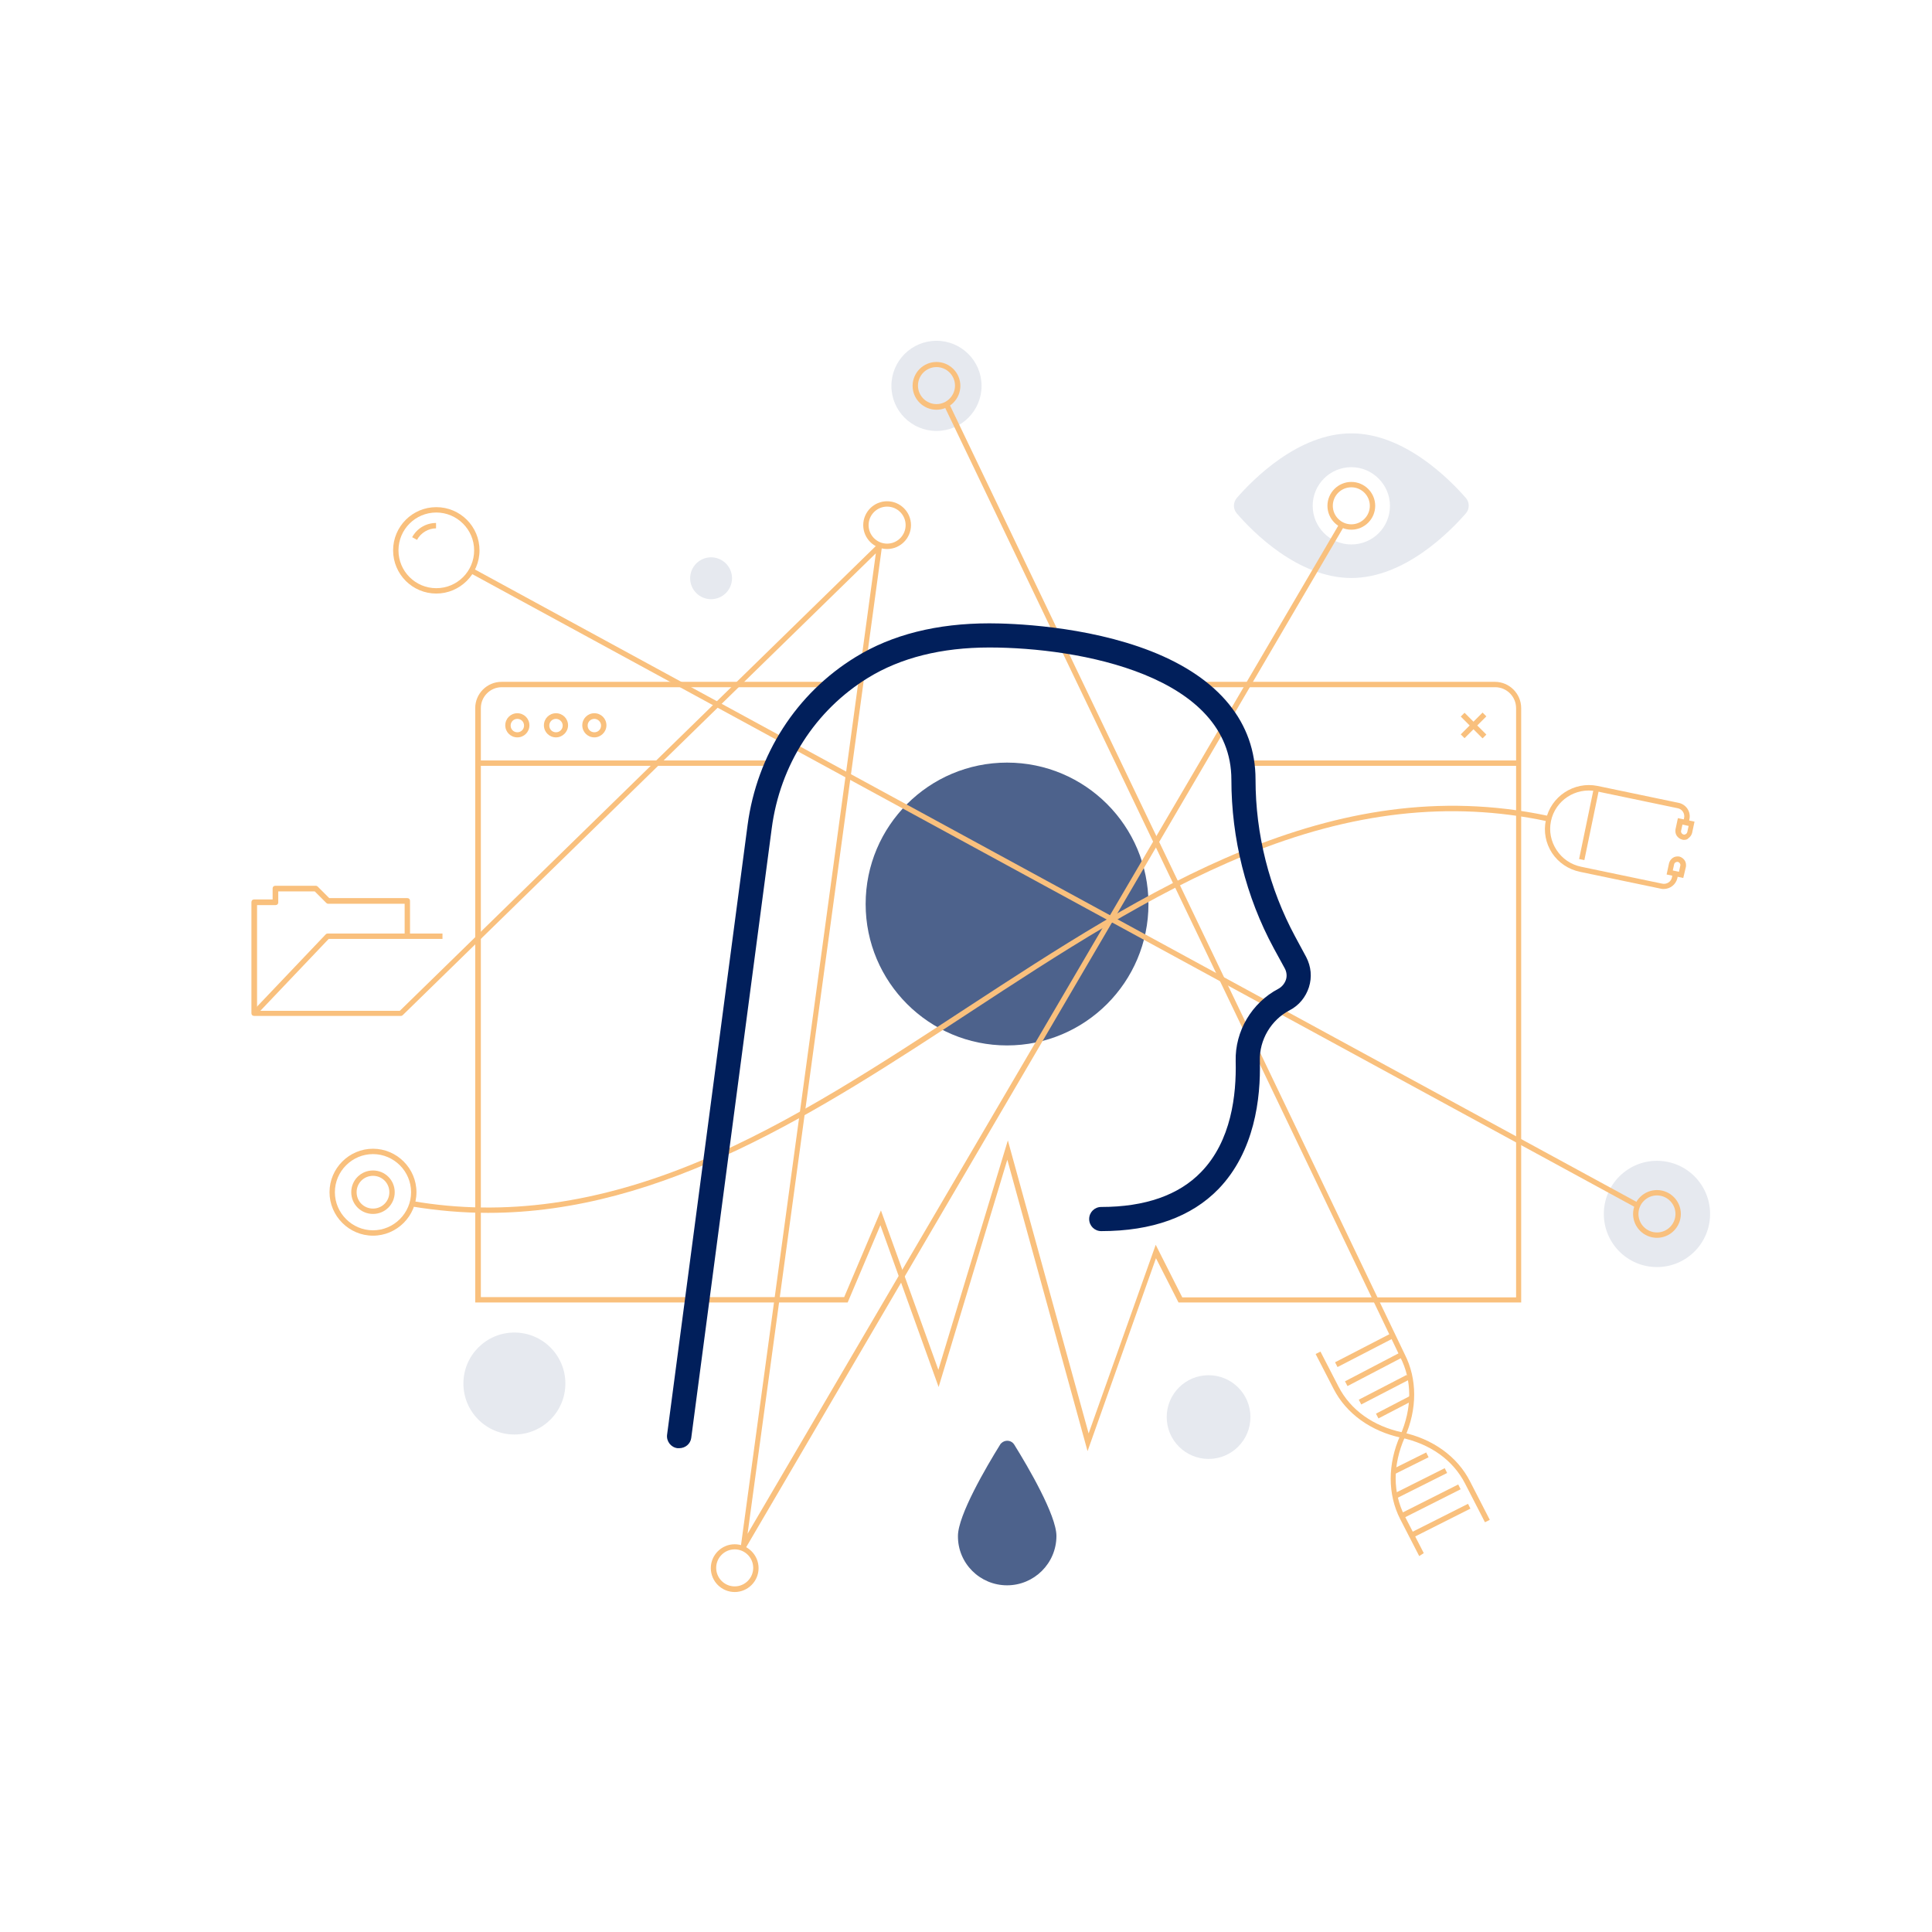 <?xml version="1.0" encoding="utf-8"?>
<!-- Generator: Adobe Illustrator 25.2.0, SVG Export Plug-In . SVG Version: 6.00 Build 0)  -->
<svg version="1.1" id="research-platform" xmlns="http://www.w3.org/2000/svg" xmlns:xlink="http://www.w3.org/1999/xlink" x="0px"
	 y="0px" viewBox="0 0 720 720" style="enable-background:new 0 0 720 720;" xml:space="preserve">
<style type="text/css">
	.st0{fill:#4d628c;}
	.st1{fill:#e6e9ef;}
	.st2{fill:#F9C07D;}
	.st3{fill:#011F5B;}
</style>
<g id="highlights">
	<g>
		<circle class="st0" cx="375.3" cy="336.9" r="52.7"/>
	</g>
	<g>
		<path class="st0" d="M375.3,590.8c10.1,0,18.4-8.2,18.4-18.4c0-7.7-10.6-25.8-15.7-34c-0.9-1.5-2.8-1.9-4.3-1
			c-0.4,0.3-0.8,0.6-1,1c-5.1,8.2-15.7,26.3-15.7,34C356.9,582.6,365.2,590.8,375.3,590.8z"/>
	</g>
</g>
<g id="bubbles">
	<g>
		<circle class="st1" cx="349" cy="143.8" r="16.8"/>
	</g>
	<g>
		<circle class="st1" cx="450.4" cy="528.1" r="15.6"/>
	</g>
	<g>
		<circle class="st1" cx="617.5" cy="452.4" r="19.8"/>
	</g>
	<g>
		<circle class="st1" cx="191.7" cy="515.6" r="19"/>
	</g>
	<g>
		<circle class="st1" cx="265" cy="215.5" r="7.8"/>
	</g>
	<g>
		<path class="st1" d="M503.6,161.5c-19.8,0-36.7,17.2-42.7,24.1c-1.4,1.7-1.4,4.1,0,5.7c6,7,22.9,24.1,42.7,24.1
			c19.8,0,36.7-17.2,42.7-24.1c1.4-1.6,1.4-4.1,0-5.7C540.3,178.7,523.4,161.5,503.6,161.5z M503.6,202.9c-8,0-14.4-6.5-14.4-14.4
			c0-8,6.5-14.4,14.4-14.4s14.4,6.5,14.4,14.4v0C518,196.5,511.6,202.9,503.6,202.9L503.6,202.9z"/>
	</g>
</g>
<g>
	<rect x="466.1" y="283.4" class="st2" width="99.8" height="2"/>
</g>
<g>
	<path class="st2" d="M192.8,274.8c-2.5,0-4.5-2-4.5-4.5s2-4.5,4.5-4.5s4.5,2,4.5,4.5S195.3,274.8,192.8,274.8z M192.8,267.9
		c-1.4,0-2.5,1.1-2.5,2.5s1.1,2.5,2.5,2.5s2.5-1.1,2.5-2.5S194.2,267.9,192.8,267.9z"/>
</g>
<g>
	<path class="st2" d="M207.2,274.8c-2.5,0-4.5-2-4.5-4.5s2-4.5,4.5-4.5c2.5,0,4.5,2,4.5,4.5S209.6,274.8,207.2,274.8z M207.2,267.9
		c-1.4,0-2.5,1.1-2.5,2.5s1.1,2.5,2.5,2.5s2.5-1.1,2.5-2.5S208.5,267.9,207.2,267.9z"/>
</g>
<g>
	<path class="st2" d="M221.5,274.8c-2.5,0-4.5-2-4.5-4.5s2-4.5,4.5-4.5c2.5,0,4.5,2,4.5,4.5S223.9,274.8,221.5,274.8z M221.5,267.9
		c-1.4,0-2.5,1.1-2.5,2.5s1.1,2.5,2.5,2.5s2.5-1.1,2.5-2.5S222.8,267.9,221.5,267.9z"/>
</g>
<g>
	
		<rect x="543.5" y="269.3" transform="matrix(0.707 -0.707 0.707 0.707 -30.269 467.543)" class="st2" width="11.5" height="2"/>
</g>
<g>
	
		<rect x="548.2" y="264.6" transform="matrix(0.707 -0.707 0.707 0.707 -30.269 467.543)" class="st2" width="2" height="11.5"/>
</g>
<g>
	<path class="st2" d="M162.6,221.2c-8.9,0-16.1-7.2-16.1-16.1s7.2-16.1,16.1-16.1s16.1,7.2,16.1,16.1S171.4,221.2,162.6,221.2z
		 M162.6,191c-7.8,0-14.1,6.3-14.1,14.1s6.3,14.1,14.1,14.1s14.1-6.3,14.1-14.1S170.3,191,162.6,191z"/>
</g>
<g>
	<path class="st2" d="M155.4,201.2l-1.8-1c1.8-3.3,5.2-5.3,8.9-5.3c0,0,0,0,0,0l0,2c0,0,0,0,0,0
		C159.6,196.9,156.8,198.6,155.4,201.2z"/>
</g>
<g>
	<path class="st2" d="M139,460.5c-8.9,0-16.2-7.3-16.2-16.2s7.3-16.2,16.2-16.2s16.2,7.3,16.2,16.2S147.9,460.5,139,460.5z
		 M139,430.1c-7.8,0-14.2,6.4-14.2,14.2s6.4,14.2,14.2,14.2s14.2-6.4,14.2-14.2S146.8,430.1,139,430.1z"/>
</g>
<g>
	<path class="st2" d="M139,452.4c-4.5,0-8.1-3.6-8.1-8.1s3.6-8.1,8.1-8.1s8.1,3.6,8.1,8.1S143.5,452.4,139,452.4z M139,438.2
		c-3.4,0-6.1,2.7-6.1,6.1c0,3.4,2.7,6.1,6.1,6.1s6.1-2.7,6.1-6.1C145.1,440.9,142.4,438.2,139,438.2z"/>
</g>
<g>
	<path class="st2" d="M330.6,204.6c-4.9,0-8.9-4-8.9-8.9c0-4.9,4-8.9,8.9-8.9c4.9,0,8.9,4,8.9,8.9
		C339.5,200.6,335.5,204.6,330.6,204.6z M330.6,188.8c-3.8,0-6.9,3.1-6.9,6.9s3.1,6.9,6.9,6.9s6.9-3.1,6.9-6.9
		S334.4,188.8,330.6,188.8z"/>
</g>
<g>
	<path class="st2" d="M273.8,593.3c-4.9,0-8.9-4-8.9-8.9s4-8.9,8.9-8.9c4.9,0,8.9,4,8.9,8.9S278.7,593.3,273.8,593.3z M273.8,577.4
		c-3.8,0-6.9,3.1-6.9,6.9c0,3.8,3.1,6.9,6.9,6.9s6.9-3.1,6.9-6.9C280.7,580.5,277.6,577.4,273.8,577.4z"/>
</g>
<g>
	<path class="st2" d="M349,152.7c-4.9,0-8.9-4-8.9-8.9s4-8.9,8.9-8.9s8.9,4,8.9,8.9S353.9,152.7,349,152.7z M349,136.8
		c-3.8,0-6.9,3.1-6.9,6.9s3.1,6.9,6.9,6.9s6.9-3.1,6.9-6.9S352.8,136.8,349,136.8z"/>
</g>
<g>
	<path class="st2" d="M503.6,197.4c-4.9,0-8.9-4-8.9-8.9c0-4.9,4-8.9,8.9-8.9s8.9,4,8.9,8.9C512.5,193.4,508.5,197.4,503.6,197.4z
		 M503.6,181.6c-3.8,0-6.9,3.1-6.9,6.9s3.1,6.9,6.9,6.9s6.9-3.1,6.9-6.9S507.4,181.6,503.6,181.6z"/>
</g>
<g>
	<path class="st2" d="M617.5,461.3c-4.9,0-8.9-4-8.9-8.9s4-8.9,8.9-8.9s8.9,4,8.9,8.9S622.4,461.3,617.5,461.3z M617.5,445.5
		c-3.8,0-6.9,3.1-6.9,6.9c0,3.8,3.1,6.9,6.9,6.9c3.8,0,6.9-3.1,6.9-6.9C624.4,448.6,621.3,445.5,617.5,445.5z"/>
</g>
<g>
	
		<rect x="391.9" y="83.7" transform="matrix(0.478 -0.878 0.878 0.478 -85.352 517.754)" class="st2" width="2" height="494"/>
</g>
<g>
	<path class="st2" d="M181.9,452c-9.3,0-18.8-0.8-28.5-2.4l0.3-2c34.2,5.9,69.4,1,107.4-15c34-14.3,67.2-36.1,99.3-57.1
		C427,332,495.8,286.9,576.7,304l-0.4,2c-35.9-7.6-72.6-3.5-112.1,12.7c-35.3,14.4-69.6,36.8-102.7,58.5
		C305.2,414.1,247.2,452,181.9,452z"/>
</g>
<g>
	<path class="st2" d="M95.5,378.3l-1.4-1.4l27.3-28.7c0.2-0.2,0.5-0.3,0.7-0.3h42.8v2h-42.4L95.5,378.3z"/>
</g>
<g>
	<path class="st2" d="M277.1,577.4c-0.1,0-0.2,0-0.3-0.1c-0.5-0.2-0.7-0.6-0.7-1.1l50.3-370L150.1,378.3c-0.2,0.2-0.4,0.3-0.7,0.3
		H94.7c-0.6,0-1-0.4-1-1v-41.4c0-0.6,0.4-1,1-1h6.9v-4.1c0-0.6,0.4-1,1-1h15.1c0.3,0,0.5,0.1,0.7,0.3l4.3,4.3h29.1c0.6,0,1,0.4,1,1
		V349h-2v-12.2h-28.5c-0.3,0-0.5-0.1-0.7-0.3l-4.3-4.3h-13.6v4.1c0,0.6-0.4,1-1,1h-6.9v39.4H149l178.1-173.9
		c0.3-0.3,0.8-0.4,1.1-0.2c0.4,0.2,0.6,0.6,0.5,1l-50.1,368l220.6-376.5l1.7,1L277.9,576.9C277.7,577.2,277.4,577.4,277.1,577.4z"/>
</g>
<g>
	<path class="st2" d="M405.3,540.8l-29.9-108.6l-25.6,84.7l-21.7-60.3l-12.2,28.8H177.1V263.9c0-5.4,4.4-9.8,9.8-9.8h121.7v2H187
		c-4.3,0-7.8,3.5-7.8,7.8v219.5h135.4l13.7-32.3l21.4,59.4l25.9-85.5l30.1,109.2l25-70.3l9.9,19.6h124.4V263.9
		c0-4.3-3.5-7.8-7.8-7.8H447.9v-2h109.2c5.4,0,9.8,4.4,9.8,9.8v221.5H439.2l-8.4-16.5L405.3,540.8z"/>
</g>
<g>
	<rect x="178.1" y="283.4" class="st2" width="111.8" height="2"/>
</g>
<g>
	<path class="st2" d="M620,331.3c-0.3,0-0.7,0-1-0.1l-30.2-6.3c-4.3-0.9-8-3.4-10.4-7c-2.4-3.7-3.2-8-2.3-12.3
		c1.8-8.8,10.5-14.5,19.3-12.7l30.2,6.3c2.8,0.6,4.6,3.3,4,6.1l-0.2,1.1l-2-0.4l0.2-1.1c0.4-1.7-0.7-3.4-2.4-3.7l-30.2-6.3
		c-7.8-1.6-15.4,3.4-17,11.1c-0.8,3.8,0,7.6,2.1,10.8c2.1,3.2,5.3,5.4,9.1,6.2l30.2,6.3c1.7,0.4,3.4-0.7,3.7-2.4l0.2-1.1l2,0.4
		l-0.2,1.1C624.5,329.7,622.4,331.3,620,331.3z"/>
</g>
<g>
	<path class="st2" d="M627.6,313c-0.2,0-0.4,0-0.7-0.1c-0.8-0.2-1.5-0.7-2-1.4s-0.6-1.6-0.5-2.4l0.9-4.2l6.2,1.3l-0.9,4.2
		c-0.2,0.8-0.7,1.5-1.4,2C628.9,312.8,628.3,313,627.6,313z M627,307.3l-0.5,2.3c-0.1,0.3,0,0.6,0.2,0.9s0.4,0.4,0.7,0.5
		c0.3,0.1,0.6,0,0.9-0.2c0.3-0.2,0.4-0.4,0.5-0.7l0.5-2.3L627,307.3z"/>
</g>
<g>
	<path class="st2" d="M627.3,327.2l-6.2-1.3l0.9-4.2c0.2-0.8,0.7-1.5,1.4-2c0.7-0.5,1.6-0.6,2.4-0.5h0c0.8,0.2,1.5,0.7,2,1.4
		s0.6,1.6,0.5,2.4L627.3,327.2z M623.4,324.4l2.3,0.5l0.5-2.3c0.1-0.3,0-0.6-0.2-0.9s-0.4-0.4-0.7-0.5l0,0c-0.6-0.1-1.3,0.3-1.4,0.9
		L623.4,324.4z"/>
</g>
<g>
	<rect x="578.6" y="306" transform="matrix(0.203 -0.979 0.979 0.203 171.455 824.464)" class="st2" width="26.8" height="2"/>
</g>
<g>
	<path class="st2" d="M528.9,579.9l-7.1-13.8c-4.7-9.2-4.7-20.5,0-31.1c4.5-10.2,4.5-20.6,0-29.3L352,151.5l1.8-0.9l169.7,354.1
		c4.7,9.2,4.7,20.5,0,31c-4.5,10.2-4.5,20.6,0,29.3l7.1,13.8L528.9,579.9z"/>
</g>
<g>
	<path class="st2" d="M553.4,567.3l-7.4-14.4c-4.5-8.8-13-14.8-23.8-17.1c-11.3-2.4-20.5-9-25.2-18.2l-6.7-13l1.8-0.9l6.7,13
		c4.5,8.8,13,14.8,23.8,17.1c11.3,2.4,20.5,9,25.2,18.2l7.4,14.4L553.4,567.3z"/>
</g>
<g>
	
		<rect x="496.9" y="502.5" transform="matrix(0.888 -0.459 0.459 0.888 -174.359 289.541)" class="st2" width="23.5" height="2"/>
</g>
<g>
	
		<rect x="500.5" y="509.6" transform="matrix(0.886 -0.463 0.463 0.886 -178.145 295.003)" class="st2" width="23.5" height="2"/>
</g>
<g>
	
		<rect x="505.7" y="516.8" transform="matrix(0.888 -0.46 0.46 0.888 -180.413 295.329)" class="st2" width="20.1" height="2"/>
</g>
<g>
	
		<rect x="512.6" y="523.8" transform="matrix(0.887 -0.461 0.461 0.887 -183.366 298.531)" class="st2" width="14.2" height="2"/>
</g>
<g>
	
		<rect x="524.7" y="565.8" transform="matrix(0.893 -0.45 0.45 0.893 -197.603 302.129)" class="st2" width="24.1" height="2"/>
</g>
<g>
	
		<rect x="521.1" y="558.6" transform="matrix(0.893 -0.45 0.45 0.893 -194.796 299.73)" class="st2" width="24.1" height="2"/>
</g>
<g>
	
		<rect x="519.3" y="551.4" transform="matrix(0.894 -0.448 0.448 0.894 -191.469 296.16)" class="st2" width="20.8" height="2"/>
</g>
<g>
	
		<rect x="519.3" y="544.3" transform="matrix(0.895 -0.445 0.445 0.895 -187.744 291.322)" class="st2" width="13.7" height="2"/>
</g>
<g id="person">
	<path class="st3" d="M253.1,539.7c-0.2,0-0.4,0-0.6,0c-2.5-0.3-4.2-2.6-3.9-5l30-227.2c3.5-26.3,18.2-49.1,40.2-62.6
		c13.6-8.4,30.4-12.6,49.9-12.6c7.9,0,35.8,0.8,60.3,10.4c25.4,10,38.9,26.6,38.9,47.8c0,20.4,5.1,40.6,14.8,58.6l4.1,7.6
		c1.8,3.5,2.2,7.4,1,11.2c-1.2,3.7-3.7,6.8-7.2,8.6c-6.9,3.6-11.3,11-11.1,18.8c0.4,14.1-2,33.9-15.4,47.8
		c-10.1,10.4-24.8,15.7-43.7,15.7c-2.5,0-4.5-2-4.5-4.5s2-4.5,4.5-4.5c16.3,0,28.9-4.4,37.2-13c11.3-11.6,13.2-28.8,12.9-41.3
		c-0.3-11.2,6-21.8,15.9-27c1.3-0.7,2.3-1.9,2.8-3.3c0.5-1.4,0.3-3-0.4-4.3l-4.1-7.5c-10.4-19.2-15.8-41-15.8-62.8
		c0-38.9-56.7-49.3-90.2-49.3c-17.8,0-33,3.8-45.2,11.3c-19.7,12.1-32.8,32.5-35.9,56.1l-30,227.2
		C257.3,538.1,255.4,539.7,253.1,539.7z"/>
</g>
</svg>
